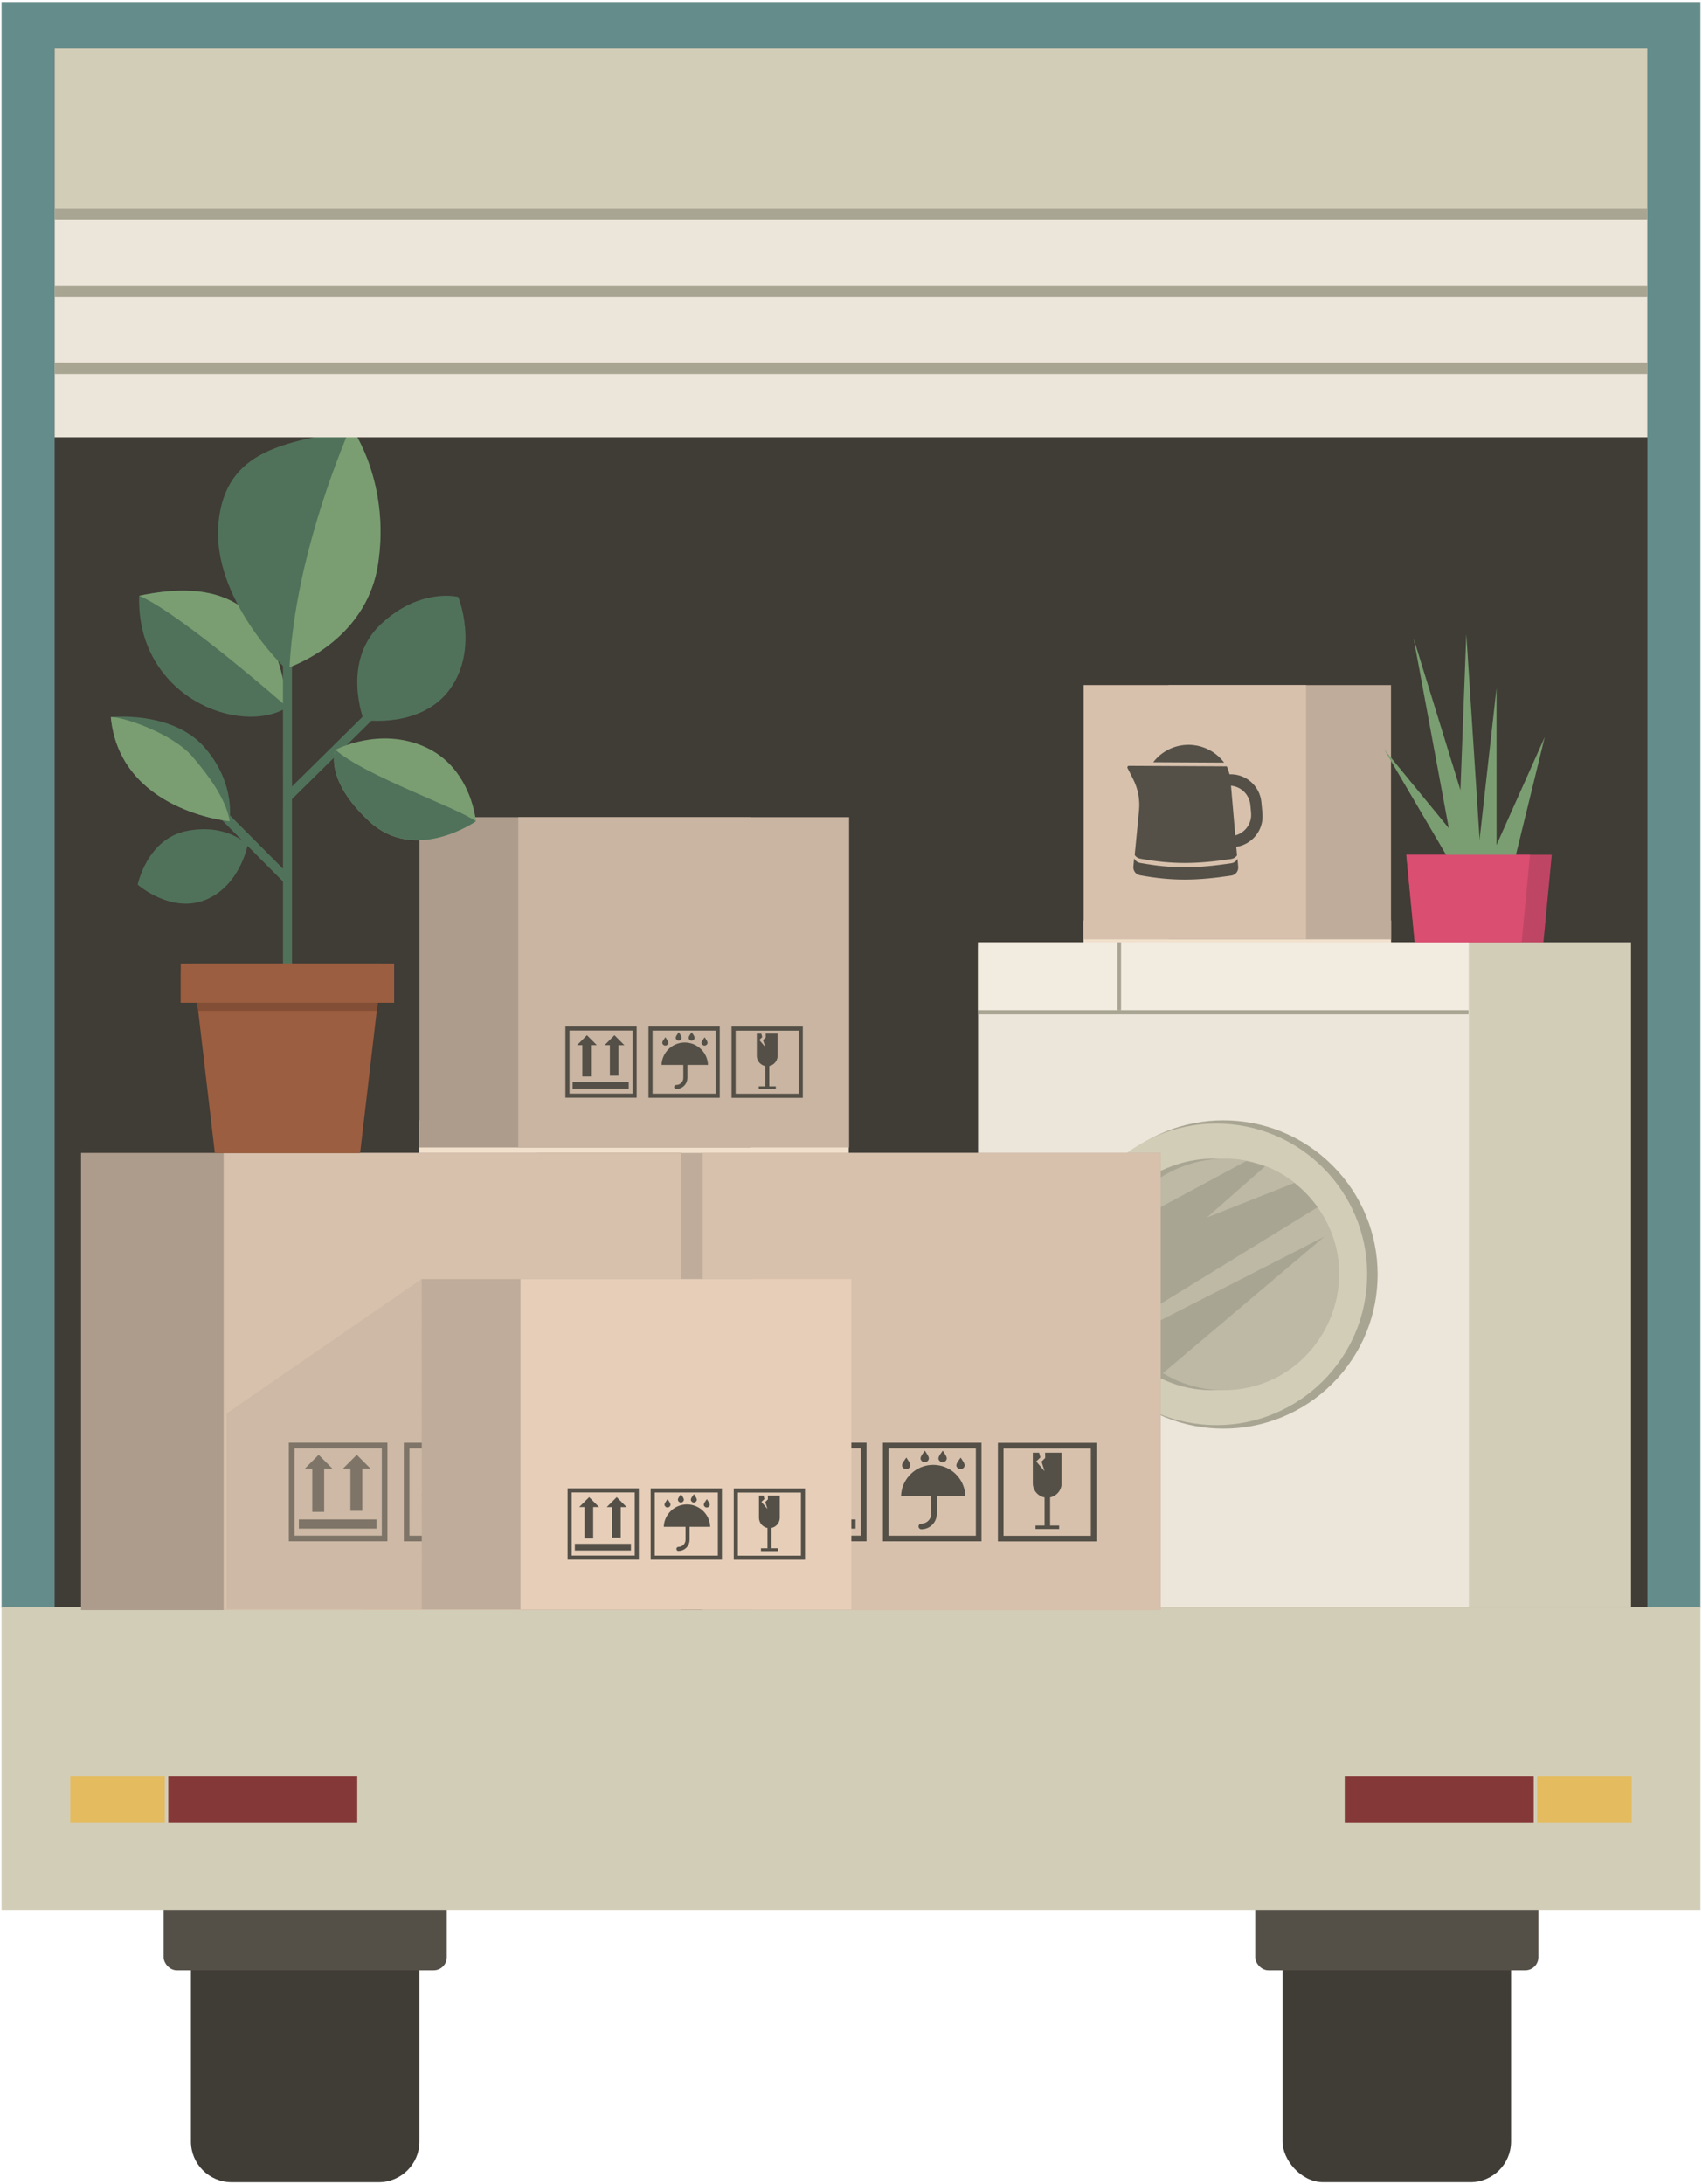 <?xml version="1.0" encoding="UTF-8"?>
<svg width="600px" height="770px" viewBox="0 0 600 770" version="1.1" xmlns="http://www.w3.org/2000/svg" xmlns:xlink="http://www.w3.org/1999/xlink">
    <title>Camion</title>
    <g id="Page-1" stroke="none" stroke-width="1" fill="none" fill-rule="evenodd">
        <g id="Group" transform="translate(0.55, 0.73)">
            <rect id="Rectangle" fill="#403C36" fill-rule="nonzero" x="451.58" y="619.2" width="80.56" height="149.34" rx="14.34"></rect>
            <path d="M81.1,619.2 L132.98,619.2 C140.89,619.2 147.32,625.62 147.32,633.54 L147.32,754.21 C147.32,762.12 140.9,768.55 132.98,768.55 L81.1,768.55 C73.19,768.55 66.76,762.13 66.76,754.21 L66.76,633.54 C66.76,625.63 73.18,619.2 81.1,619.2 Z" id="Path" fill="#403C36" fill-rule="nonzero"></path>
            <rect id="Rectangle" fill="#544F47" fill-rule="nonzero" x="57.13" y="641.91" width="99.83" height="51.96" rx="4.62"></rect>
            <rect id="Rectangle" fill="#544F47" fill-rule="nonzero" x="441.95" y="641.91" width="99.83" height="51.96" rx="4.62"></rect>
            <rect id="Rectangle" fill="#648C8B" fill-rule="nonzero" x="0" y="-1.42108547e-14" width="598.89" height="566.11"></rect>
            <rect id="Rectangle" fill="#403C36" fill-rule="nonzero" x="18.71" y="16.3" width="561.49" height="549.81"></rect>
            <rect id="Rectangle" fill="#D2CDB7" fill-rule="nonzero" x="0" y="565.86" width="598.89" height="106.68"></rect>
            <g transform="translate(381.41, 240.78)" fill-rule="nonzero">
                <rect id="Rectangle" fill="#F1E0CC" x="0" y="82.98" width="108.43" height="10.66"></rect>
                <rect id="Rectangle" fill="#BFAC9A" x="29.98" y="0" width="78.43" height="89.64"></rect>
                <rect id="Rectangle" fill="#D7C1AD" x="0.04" y="0" width="78.43" height="89.64"></rect>
                <g transform="translate(15.462, 21.06)" fill="#545047">
                    <path d="M34.118,6.27 L9.118,6.14 C12.018,2.36 16.578,-0.03 21.658,0 C25.708,0.02 29.418,1.59 32.208,4.16 C32.908,4.8 33.548,5.51 34.118,6.27 L34.118,6.27 Z" id="Path"></path>
                    <path d="M38.658,38.97 C38.228,39.63 37.518,40.1 36.698,40.23 C24.458,42.07 15.928,42.21 4.488,40.12 C3.678,39.98 3.008,39.5 2.598,38.85 L4.118,23.12 C4.488,19.31 3.758,15.48 2.028,12.07 L0.058,8.19 C-0.122,7.83 0.138,7.4 0.548,7.41 L35.058,7.59 C35.768,9.17 36.238,10.89 36.388,12.71 L38.658,38.98 L38.658,38.97 Z" id="Path"></path>
                    <path d="M39.078,43.03 C39.208,44.53 38.148,45.87 36.658,46.09 C24.418,47.93 15.888,48.07 4.448,45.98 C2.988,45.72 1.988,44.38 2.118,42.9 L2.398,40.02 C2.768,40.84 3.528,41.46 4.468,41.63 C15.908,43.72 24.438,43.58 36.678,41.74 C37.638,41.6 38.418,40.99 38.828,40.17 L39.078,43.03 L39.078,43.03 Z" id="Path"></path>
                    <path d="M35.418,10.43 L31.478,10.79 C25.488,11.34 21.088,16.65 21.648,22.63 L22.008,26.57 C22.558,32.56 27.868,36.96 33.848,36.4 L37.788,36.04 C43.778,35.49 48.168,30.18 47.618,24.2 L47.258,20.26 C46.708,14.27 41.408,9.87 35.428,10.43 L35.418,10.43 Z M43.618,23.96 C43.998,28.1 40.958,31.76 36.808,32.15 L34.088,32.4 C29.948,32.78 26.278,29.74 25.888,25.6 L25.638,22.87 C25.258,18.73 28.298,15.06 32.448,14.67 L35.168,14.42 C39.318,14.04 42.978,17.08 43.368,21.23 L43.618,23.96 Z" id="Shape"></path>
                </g>
            </g>
            <rect id="Rectangle" fill="#853838" fill-rule="nonzero" x="473.51" y="625.43" width="66.61" height="16.48"></rect>
            <rect id="Rectangle" fill="#E4BC5F" fill-rule="nonzero" x="541.37" y="625.43" width="33.3" height="16.48"></rect>
            <rect id="Rectangle" fill="#853838" fill-rule="nonzero" transform="translate(92.085, 633.66) rotate(180) translate(-92.085, -633.66)" x="58.78" y="625.42" width="66.61" height="16.48"></rect>
            <g transform="translate(344.24, 331.46)" fill-rule="nonzero">
                <rect id="Rectangle" fill="#D2CDB7" x="57.16" y="0" width="173.03" height="234.2"></rect>
                <rect id="Rectangle" fill="#ECE5D9" x="0" y="0" width="173.03" height="234.2"></rect>
                <circle id="Oval" fill="#A8A593" transform="translate(86.51, 117.107) rotate(-45) translate(-86.51, -117.107)" cx="86.51" cy="117.107" r="54.35"></circle>
                <circle id="Oval" fill="#D2CDB7" transform="translate(84.01, 117.05) rotate(-84.35) translate(-84.01, -117.05)" cx="84.01" cy="117.05" r="53.16"></circle>
                <path d="M82.42,157.9 C59.89,157.9 41.62,139.63 41.62,117.1 C41.62,77.85 92.43,60.92 115.61,93.38 C134.75,120.11 115.68,157.9 82.42,157.9 Z" id="Path" fill="#A8A593"></path>
                <path d="M86.51,157.9 C63.98,157.9 45.71,139.63 45.71,117.1 C45.71,77.85 96.52,60.92 119.7,93.38 C138.84,120.11 119.77,157.9 86.51,157.9 Z" id="Path" fill="#BDB9A5"></path>
                <path d="M122.06,103.77 L65.19,151.88 C60.04,148.71 55.65,144.44 52.34,139.38 L122.06,103.77 Z" id="Path" fill="#A8A593"></path>
                <path d="M119.71,93.38 L50.38,136.05 C47.41,130.39 45.72,123.94 45.72,117.1 C45.72,112.77 45.8,108.51 47.05,104.59 L48.09,102.1 L94.56,77.1 C96.83,77.55 99.03,78.19 101.14,79.01 L80.69,97 L111.48,84.84 C114.62,87.27 117.4,90.16 119.71,93.39 L119.71,93.38 Z" id="Path" fill="#A8A593"></path>
                <rect id="Rectangle" fill="#A8A593" x="0" y="1.47" width="172.88" height="23.92"></rect>
                <rect id="Rectangle" fill="#F2EBDF" x="0" y="0" width="172.88" height="23.92"></rect>
                <rect id="Rectangle" fill="#A8A593" x="49.13" y="0" width="1.28" height="23.92"></rect>
            </g>
            <rect id="Rectangle" fill="#E4BC5F" fill-rule="nonzero" transform="translate(40.88, 633.66) rotate(180) translate(-40.88, -633.66)" x="24.23" y="625.42" width="33.3" height="16.48"></rect>
            <g transform="translate(28.02, 287.35)">
                <rect id="Rectangle" fill="#F1E0CC" fill-rule="nonzero" x="119.27" y="106.85" width="151.36" height="15.32"></rect>
                <g transform="translate(119.31, -0)">
                    <rect id="Rectangle" fill="#AD9C8C" fill-rule="nonzero" x="0" y="5.68434189e-14" width="116.63" height="116.44"></rect>
                    <rect id="Rectangle" fill="#C9B5A2" fill-rule="nonzero" x="34.83" y="5.68434189e-14" width="116.63" height="116.44"></rect>
                    <g transform="translate(52.16, 74.5)">
                        <g transform="translate(1.83, 2.37)" fill="#545047" fill-rule="nonzero">
                            <g transform="translate(1.55, 0)">
                                <g transform="translate(9.71, 0.01)">
                                    <rect id="Rectangle" x="1.87" y="2.47" width="3.04" height="11.79"></rect>
                                    <polygon id="Path" points="0 3.49 3.49 -5.68434189e-14 6.99 3.5"></polygon>
                                </g>
                                <g>
                                    <rect id="Rectangle" x="1.87" y="2.48" width="3.04" height="12.06"></rect>
                                    <polygon id="Path" points="5.68434189e-14 3.5 3.49 -5.68434189e-14 6.98 3.5"></polygon>
                                </g>
                            </g>
                            <rect id="Rectangle" x="0" y="16.46" width="19.77" height="2.34"></rect>
                        </g>
                        <rect id="Rectangle" stroke="#545047" stroke-width="1.44" x="0" y="0" width="23.68" height="23.68"></rect>
                        <rect id="Rectangle" stroke="#545047" stroke-width="1.44" x="29.29" y="0.02" width="23.68" height="23.68"></rect>
                        <rect id="Rectangle" stroke="#545047" stroke-width="1.44" x="58.57" y="0.04" width="23.68" height="23.68"></rect>
                        <path d="M49.56,12.83 L33.18,12.83 C33.34,8.44 36.95,4.93 41.37,4.94 C45.79,4.94 49.39,8.45 49.55,12.83 L49.56,12.83 Z" id="Path" fill="#545047" fill-rule="nonzero"></path>
                        <path d="M41.57,10.91 L41.57,17.41 C41.57,19.18 40.13,20.61 38.36,20.61 L38.36,20.61" id="Path" stroke="#545047" stroke-width="1.44" stroke-linecap="round"></path>
                        <path d="M35.24,5.71 C34.83,6.12 34.16,6.12 33.75,5.71 C33.02,4.98 33.69,4.31 34.53,3.07 C35.32,4.34 35.96,4.99 35.24,5.71 L35.24,5.71 Z" id="Path" fill="#545047" fill-rule="nonzero"></path>
                        <path d="M49.08,5.72 C48.67,6.13 48,6.13 47.59,5.72 C46.86,4.99 47.53,4.32 48.37,3.08 C49.16,4.35 49.8,5 49.08,5.72 L49.08,5.72 Z" id="Path" fill="#545047" fill-rule="nonzero"></path>
                        <path d="M39.96,3.95 C39.55,4.36 38.88,4.36 38.47,3.95 C37.74,3.22 38.41,2.55 39.25,1.31 C40.03,2.58 40.68,3.23 39.96,3.95 L39.96,3.95 Z" id="Path" fill="#545047" fill-rule="nonzero"></path>
                        <path d="M44.52,3.96 C44.11,4.37 43.44,4.37 43.03,3.96 C42.3,3.23 42.97,2.56 43.81,1.32 C44.6,2.59 45.24,3.24 44.52,3.96 L44.52,3.96 Z" id="Path" fill="#545047" fill-rule="nonzero"></path>
                        <path d="M74.08,1.83 L74.08,9.81 C73.98,11.75 72.37,13.29 70.41,13.28 C68.38,13.28 66.75,11.64 66.75,9.62 L66.75,1.82 C66.75,1.82 68.35,1.82 68.35,1.82 L68.68,3.02 L67.62,4.04 L69.74,6.53 L68.96,4.08 L69.9,3.14 L69.87,1.81 L74.07,1.81 L74.08,1.83 Z" id="Path" fill="#545047" fill-rule="nonzero"></path>
                        <rect id="Rectangle" fill="#545047" fill-rule="nonzero" x="69.75" y="12.7" width="1.41" height="7.82"></rect>
                        <rect id="Rectangle" fill="#545047" fill-rule="nonzero" x="67.44" y="20.38" width="6.01" height="1"></rect>
                    </g>
                </g>
                <g transform="translate(160.67, 118.36)">
                    <rect id="Rectangle" fill="#BFAC9A" fill-rule="nonzero" x="0" y="0" width="219.91" height="161.15"></rect>
                    <rect id="Rectangle" fill="#D7C1AD" fill-rule="nonzero" x="58.49" y="0.02" width="161.42" height="161.15"></rect>
                    <g transform="translate(82.47, 103.14)">
                        <g transform="translate(2.54, 3.28)" fill="#545047" fill-rule="nonzero">
                            <g transform="translate(2.13, -0)">
                                <g transform="translate(13.44, 0.01)">
                                    <rect id="Rectangle" x="2.6" y="3.42" width="4.2" height="16.32"></rect>
                                    <polygon id="Path" points="5.68434189e-14 4.83 4.84 1.13686838e-13 9.68 4.84"></polygon>
                                </g>
                                <g>
                                    <rect id="Rectangle" x="2.6" y="3.42" width="4.2" height="16.69"></rect>
                                    <polygon id="Path" points="0 4.84 4.84 1.13686838e-13 9.67 4.84"></polygon>
                                </g>
                            </g>
                            <rect id="Rectangle" x="0" y="22.78" width="27.36" height="3.24"></rect>
                        </g>
                        <rect id="Rectangle" stroke="#545047" stroke-width="1.99" x="-5.68434189e-14" y="0" width="32.77" height="32.77"></rect>
                        <rect id="Rectangle" stroke="#545047" stroke-width="1.99" x="40.53" y="0.02" width="32.77" height="32.77"></rect>
                        <rect id="Rectangle" stroke="#545047" stroke-width="1.99" x="81.07" y="0.05" width="32.77" height="32.77"></rect>
                        <path d="M68.6,17.75 L45.93,17.75 C46.16,11.67 51.15,6.82 57.27,6.82 C63.39,6.82 68.38,11.68 68.6,17.75 L68.6,17.75 Z" id="Path" fill="#545047" fill-rule="nonzero"></path>
                        <path d="M57.54,15.1 L57.54,24.1 C57.54,26.55 55.54,28.54 53.09,28.53 L53.09,28.53" id="Path" stroke="#545047" stroke-width="1.99" stroke-linecap="round"></path>
                        <path d="M48.78,7.9 C48.21,8.47 47.29,8.47 46.71,7.9 C45.69,6.89 46.62,5.96 47.8,4.25 C48.89,6 49.78,6.91 48.78,7.9 Z" id="Path" fill="#545047" fill-rule="nonzero"></path>
                        <path d="M67.93,7.91 C67.36,8.48 66.44,8.48 65.86,7.91 C64.84,6.9 65.77,5.97 66.95,4.26 C68.04,6.01 68.93,6.92 67.93,7.91 Z" id="Path" fill="#545047" fill-rule="nonzero"></path>
                        <path d="M55.31,5.47 C54.74,6.04 53.82,6.04 53.24,5.47 C52.22,4.46 53.15,3.53 54.33,1.82 C55.42,3.57 56.31,4.48 55.31,5.47 Z" id="Path" fill="#545047" fill-rule="nonzero"></path>
                        <path d="M61.62,5.47 C61.05,6.04 60.13,6.04 59.55,5.47 C58.53,4.46 59.46,3.53 60.64,1.82 C61.73,3.57 62.62,4.48 61.62,5.47 Z" id="Path" fill="#545047" fill-rule="nonzero"></path>
                        <path d="M102.53,2.53 L102.53,13.58 C102.39,16.26 100.17,18.39 97.45,18.39 C94.65,18.39 92.38,16.12 92.39,13.32 L92.39,2.53 C92.39,2.53 94.61,2.53 94.61,2.53 L95.06,4.2 L93.59,5.61 L96.53,9.06 L95.46,5.67 L96.76,4.37 L96.72,2.53 L102.53,2.53 L102.53,2.53 Z" id="Path" fill="#545047" fill-rule="nonzero"></path>
                        <rect id="Rectangle" fill="#545047" fill-rule="nonzero" x="96.53" y="17.57" width="1.95" height="10.83"></rect>
                        <rect id="Rectangle" fill="#545047" fill-rule="nonzero" x="93.35" y="28.21" width="8.32" height="1.22"></rect>
                    </g>
                </g>
                <g transform="translate(-0, 118.36)">
                    <rect id="Rectangle" fill="#AD9C8C" fill-rule="nonzero" x="2.84217094e-14" y="0" width="211.72" height="161.15"></rect>
                    <rect id="Rectangle" fill="#D7C1AD" fill-rule="nonzero" x="50.27" y="0.02" width="161.42" height="161.15"></rect>
                    <g transform="translate(74.25, 103.14)">
                        <g transform="translate(2.53, 3.28)" fill="#545047" fill-rule="nonzero">
                            <g transform="translate(2.14, -0)">
                                <g transform="translate(13.44, 0.01)">
                                    <rect id="Rectangle" x="2.6" y="3.42" width="4.2" height="16.32"></rect>
                                    <polygon id="Path" points="5.68434189e-14 4.83 4.84 1.13686838e-13 9.67 4.84"></polygon>
                                </g>
                                <g>
                                    <rect id="Rectangle" x="2.59" y="3.42" width="4.2" height="16.69"></rect>
                                    <polygon id="Path" points="0 4.84 4.84 1.13686838e-13 9.67 4.84"></polygon>
                                </g>
                            </g>
                            <rect id="Rectangle" x="0" y="22.78" width="27.36" height="3.24"></rect>
                        </g>
                        <rect id="Rectangle" stroke="#545047" stroke-width="1.99" x="-5.68434189e-14" y="0" width="32.77" height="32.77"></rect>
                        <rect id="Rectangle" stroke="#545047" stroke-width="1.99" x="40.53" y="0.02" width="32.77" height="32.77"></rect>
                        <rect id="Rectangle" stroke="#545047" stroke-width="1.99" x="81.07" y="0.05" width="32.77" height="32.77"></rect>
                        <path d="M68.59,17.75 L45.92,17.75 C46.15,11.67 51.14,6.82 57.26,6.82 C63.38,6.82 68.37,11.68 68.59,17.75 L68.59,17.75 Z" id="Path" fill="#545047" fill-rule="nonzero"></path>
                        <path d="M57.53,15.1 L57.53,24.1 C57.53,26.55 55.53,28.54 53.08,28.53 L53.08,28.53" id="Path" stroke="#545047" stroke-width="1.99" stroke-linecap="round"></path>
                        <path d="M48.78,7.9 C48.21,8.47 47.29,8.47 46.71,7.9 C45.69,6.89 46.62,5.96 47.8,4.25 C48.89,6 49.78,6.91 48.78,7.9 Z" id="Path" fill="#545047" fill-rule="nonzero"></path>
                        <path d="M67.93,7.91 C67.36,8.48 66.44,8.48 65.86,7.91 C64.84,6.9 65.77,5.97 66.95,4.26 C68.04,6.01 68.93,6.92 67.93,7.91 Z" id="Path" fill="#545047" fill-rule="nonzero"></path>
                        <path d="M55.31,5.47 C54.74,6.04 53.82,6.04 53.24,5.47 C52.22,4.46 53.15,3.53 54.33,1.82 C55.42,3.57 56.31,4.48 55.31,5.47 Z" id="Path" fill="#545047" fill-rule="nonzero"></path>
                        <path d="M61.62,5.47 C61.05,6.04 60.13,6.04 59.55,5.47 C58.53,4.46 59.46,3.53 60.64,1.82 C61.73,3.57 62.62,4.48 61.62,5.47 Z" id="Path" fill="#545047" fill-rule="nonzero"></path>
                        <path d="M102.53,2.53 L102.53,13.58 C102.39,16.26 100.17,18.39 97.46,18.39 C94.66,18.39 92.39,16.12 92.4,13.32 L92.4,2.53 C92.4,2.53 94.62,2.53 94.62,2.53 L95.07,4.2 L93.6,5.61 L96.54,9.06 L95.47,5.67 L96.77,4.37 L96.73,2.53 L102.54,2.53 L102.53,2.53 Z" id="Path" fill="#545047" fill-rule="nonzero"></path>
                        <rect id="Rectangle" fill="#545047" fill-rule="nonzero" x="96.53" y="17.57" width="1.95" height="10.83"></rect>
                        <rect id="Rectangle" fill="#545047" fill-rule="nonzero" x="93.34" y="28.21" width="8.32" height="1.22"></rect>
                    </g>
                </g>
                <g transform="translate(51.36, 162.79)">
                    <rect id="Rectangle" fill="#BFAC9A" fill-rule="nonzero" x="68.72" y="0.04" width="116.63" height="116.44"></rect>
                    <rect id="Rectangle" fill="#E6CEB9" fill-rule="nonzero" x="103.56" y="0.04" width="116.63" height="116.44"></rect>
                    <g transform="translate(120.88, 74.54)">
                        <g transform="translate(1.84, 2.38)" fill="#545047" fill-rule="nonzero">
                            <g transform="translate(1.54, 0)">
                                <g transform="translate(9.71, 0)">
                                    <rect id="Rectangle" x="1.88" y="2.48" width="3.04" height="11.79"></rect>
                                    <polygon id="Path" points="0 3.5 3.5 0 6.99 3.5"></polygon>
                                </g>
                                <g transform="translate(0, 0)">
                                    <rect id="Rectangle" x="1.88" y="2.47" width="3.04" height="12.06"></rect>
                                    <polygon id="Path" points="0 3.49 3.5 0 6.99 3.49"></polygon>
                                </g>
                            </g>
                            <rect id="Rectangle" x="0" y="16.45" width="19.77" height="2.34"></rect>
                        </g>
                        <rect id="Rectangle" stroke="#545047" stroke-width="1.44" x="0" y="0" width="23.68" height="23.68"></rect>
                        <rect id="Rectangle" stroke="#545047" stroke-width="1.44" x="29.29" y="0.02" width="23.68" height="23.68"></rect>
                        <rect id="Rectangle" stroke="#545047" stroke-width="1.44" x="58.58" y="0.04" width="23.68" height="23.68"></rect>
                        <path d="M49.57,12.83 L33.19,12.83 C33.35,8.44 36.96,4.93 41.38,4.94 C45.8,4.95 49.4,8.45 49.56,12.83 L49.57,12.83 Z" id="Path" fill="#545047" fill-rule="nonzero"></path>
                        <path d="M41.58,10.92 L41.58,17.42 C41.58,19.19 40.14,20.62 38.37,20.62 L38.37,20.62" id="Path" stroke="#545047" stroke-width="1.44" stroke-linecap="round"></path>
                        <path d="M35.25,5.71 C34.84,6.12 34.17,6.12 33.76,5.71 C33.03,4.98 33.7,4.31 34.54,3.07 C35.33,4.34 35.97,4.99 35.25,5.71 L35.25,5.71 Z" id="Path" fill="#545047" fill-rule="nonzero"></path>
                        <path d="M49.09,5.72 C48.68,6.13 48.01,6.13 47.6,5.72 C46.87,4.99 47.54,4.32 48.38,3.08 C49.16,4.35 49.81,5 49.09,5.72 L49.09,5.72 Z" id="Path" fill="#545047" fill-rule="nonzero"></path>
                        <path d="M39.97,3.96 C39.56,4.37 38.89,4.37 38.48,3.96 C37.75,3.23 38.42,2.56 39.26,1.32 C40.05,2.59 40.69,3.24 39.97,3.96 L39.97,3.96 Z" id="Path" fill="#545047" fill-rule="nonzero"></path>
                        <path d="M44.53,3.96 C44.12,4.37 43.45,4.37 43.04,3.96 C42.31,3.23 42.98,2.56 43.82,1.32 C44.6,2.59 45.25,3.24 44.53,3.96 L44.53,3.96 Z" id="Path" fill="#545047" fill-rule="nonzero"></path>
                        <path d="M74.08,1.84 L74.08,9.82 C73.98,11.76 72.37,13.3 70.41,13.29 C68.38,13.29 66.75,11.65 66.75,9.63 L66.75,1.83 C66.75,1.83 68.35,1.83 68.35,1.83 L68.68,3.03 L67.62,4.05 L69.74,6.54 L68.96,4.09 L69.9,3.15 L69.87,1.82 L74.07,1.82 L74.08,1.84 Z" id="Path" fill="#545047" fill-rule="nonzero"></path>
                        <rect id="Rectangle" fill="#545047" fill-rule="nonzero" x="69.75" y="12.7" width="1.41" height="7.82"></rect>
                        <rect id="Rectangle" fill="#545047" fill-rule="nonzero" x="67.45" y="20.39" width="6.01" height="1"></rect>
                    </g>
                    <polygon id="Path" fill="#BFAC9A" fill-rule="nonzero" opacity="0.4" points="5.68434189e-14 47.37 68.76 1.13686838e-13 68.68 116.44 5.68434189e-14 116.42"></polygon>
                </g>
            </g>
            <g transform="translate(38.51, 150.62)">
                <path d="M62.28,98.01 C45.28,108.39 8.94,94.1 9.99,58.67 C35.41,53.36 58.01,58.03 62.28,98.01 Z" id="Path" fill="#50725A" fill-rule="nonzero"></path>
                <path d="M62.28,98.01 C62.28,98.01 24.52,64.8 9.99,58.67 C35.41,53.36 58.01,58.03 62.28,98.01 Z" id="Path" fill="#7A9E71" fill-rule="nonzero"></path>
                <line x1="62.28" y1="81.8" x2="62.29" y2="195.24" id="Path" stroke="#50725A" stroke-width="3.18"></line>
                <path d="M94.27,47.18 C90.66,71.84 68.77,81.68 63,83.86 C62.71,83.97 62.48,84.05 62.28,84.13 C61.83,84.27 61.6,84.35 61.6,84.35 C61.6,84.35 35.4,59.64 37.96,32.88 C40.47,6.61 62.68,4.74 84.05,0.25 C84.45,0.17 84.85,0.08 85.24,0 C85.24,0 98.45,18.75 94.27,47.17 L94.27,47.18 Z" id="Path" fill="#50725A" fill-rule="nonzero"></path>
                <line x1="91.07" y1="101.28" x2="62.29" y2="129.69" id="Path" stroke="#50725A" stroke-width="3.18"></line>
                <line x1="62.28" y1="158.74" x2="37.78" y2="134.09" id="Path" stroke="#50725A" stroke-width="3.18"></line>
                <path d="M122.5,59.09 C122.5,59.09 109,55.62 95.09,68.81 C81.18,82 89.17,102.49 89.17,102.49 C89.17,102.49 109.66,105.61 119.72,91.38 C129.79,77.14 122.5,59.09 122.5,59.09 L122.5,59.09 Z" id="Path" fill="#50725A" fill-rule="nonzero"></path>
                <path d="M48.26,146.52 C48.26,146.52 41.11,138.83 26.92,141.55 C12.74,144.27 9.48,160.51 9.48,160.51 C9.48,160.51 21.2,170.82 33.38,165.88 C45.55,160.94 48.26,146.53 48.26,146.53 L48.26,146.52 Z" id="Path" fill="#50725A" fill-rule="nonzero"></path>
                <path d="M41.88,137.75 C41.85,138.02 41.82,138.16 41.82,138.16 C41.82,138.16 3.23,134.6 0,101.45 C0,101.45 21.64,99.1 32.99,112.06 C43.15,123.67 42.18,135.43 41.88,137.75 L41.88,137.75 Z" id="Path" fill="#50725A" fill-rule="nonzero"></path>
                <path d="M94.27,47.18 C90.66,71.84 68.77,81.68 63,83.86 C64.76,51.27 76.37,18.67 84.05,0.26 C84.45,0.18 84.85,0.09 85.24,0.01 C85.24,0.01 98.45,18.76 94.27,47.18 L94.27,47.18 Z" id="Path" fill="#7A9E71" fill-rule="nonzero"></path>
                <path d="M128.72,138.16 C128.72,138.16 107.24,153.22 91.07,138.16 C74.88,123.1 79.22,112.97 79.22,112.97 C79.22,112.97 94.75,104.65 110.96,112.05 C123.65,117.84 127.35,130.57 128.35,135.82 C128.64,137.28 128.72,138.16 128.72,138.16 L128.72,138.16 Z" id="Path" fill="#7A9E71" fill-rule="nonzero"></path>
                <path d="M128.72,138.16 C128.72,138.16 107.24,153.22 91.07,138.16 C74.88,123.1 79.22,112.97 79.22,112.97 C89.22,121.96 121.77,133.23 128.72,138.16 Z" id="Path" fill="#50725A" fill-rule="nonzero"></path>
                <path d="M41.88,137.75 C41.85,138.02 41.82,138.16 41.82,138.16 C41.82,138.16 3.23,134.6 0,101.45 C4.39,101.29 21.85,107.24 28.87,115.49 C34.29,121.87 40.27,129.72 41.88,137.75 L41.88,137.75 Z" id="Path" fill="#7A9E71" fill-rule="nonzero"></path>
                <polygon id="Path" fill="#9C5E40" fill-rule="nonzero" points="95.7 188.34 95.37 191.22 94.09 202.14 93.76 205 87.89 255.17 36.68 255.17 30.81 205 30.48 202.14 29.21 191.22 28.87 188.34"></polygon>
                <polygon id="Path" fill="#824E35" fill-rule="nonzero" points="99.9 191.22 99.9 202.14 94.09 202.14 93.76 205 30.81 205 30.48 202.14 24.66 202.14 24.66 191.22"></polygon>
                <rect id="Rectangle" fill="#9C5E40" fill-rule="nonzero" x="24.66" y="188.34" width="75.24" height="13.8"></rect>
            </g>
            <g transform="translate(487.38, 222.8)" fill-rule="nonzero" id="Path">
                <polygon fill="#BF4564" points="59.11 77.8 56.16 108.68 10.79 108.68 7.83 77.8"></polygon>
                <polygon fill="#7A9E71" points="25.8 84.56 36.04 84.56 10.4 1.51"></polygon>
                <polygon fill="#7A9E71" points="-1.13686838e-13 40.59 25.8 84.56 36.04 84.56"></polygon>
                <polygon fill="#7A9E71" points="34.62 85.54 44.58 85.54 56.65 36.28"></polygon>
                <polygon fill="#7A9E71" points="31.89 88.17 39.64 89.12 39.64 18.98"></polygon>
                <polygon fill="#7A9E71" points="28.98 0 25.8 84.56 34.62 87.06"></polygon>
                <polygon fill="#D94E71" points="51.44 77.8 48.5 108.68 10.79 108.68 7.83 77.8"></polygon>
            </g>
            <rect id="Rectangle" fill="#D2CDB7" fill-rule="nonzero" x="18.71" y="16.3" width="561.49" height="56.46"></rect>
            <rect id="Rectangle" fill="#ECE5D9" fill-rule="nonzero" x="18.71" y="72.76" width="561.49" height="80.66"></rect>
            <rect id="Rectangle" fill="#A8A593" fill-rule="nonzero" x="18.71" y="72.76" width="561.49" height="4.03"></rect>
            <rect id="Rectangle" fill="#A8A593" fill-rule="nonzero" x="18.71" y="99.92" width="561.49" height="4.03"></rect>
            <rect id="Rectangle" fill="#A8A593" fill-rule="nonzero" x="18.71" y="127.08" width="561.49" height="4.03"></rect>
        </g>
    </g>
</svg>